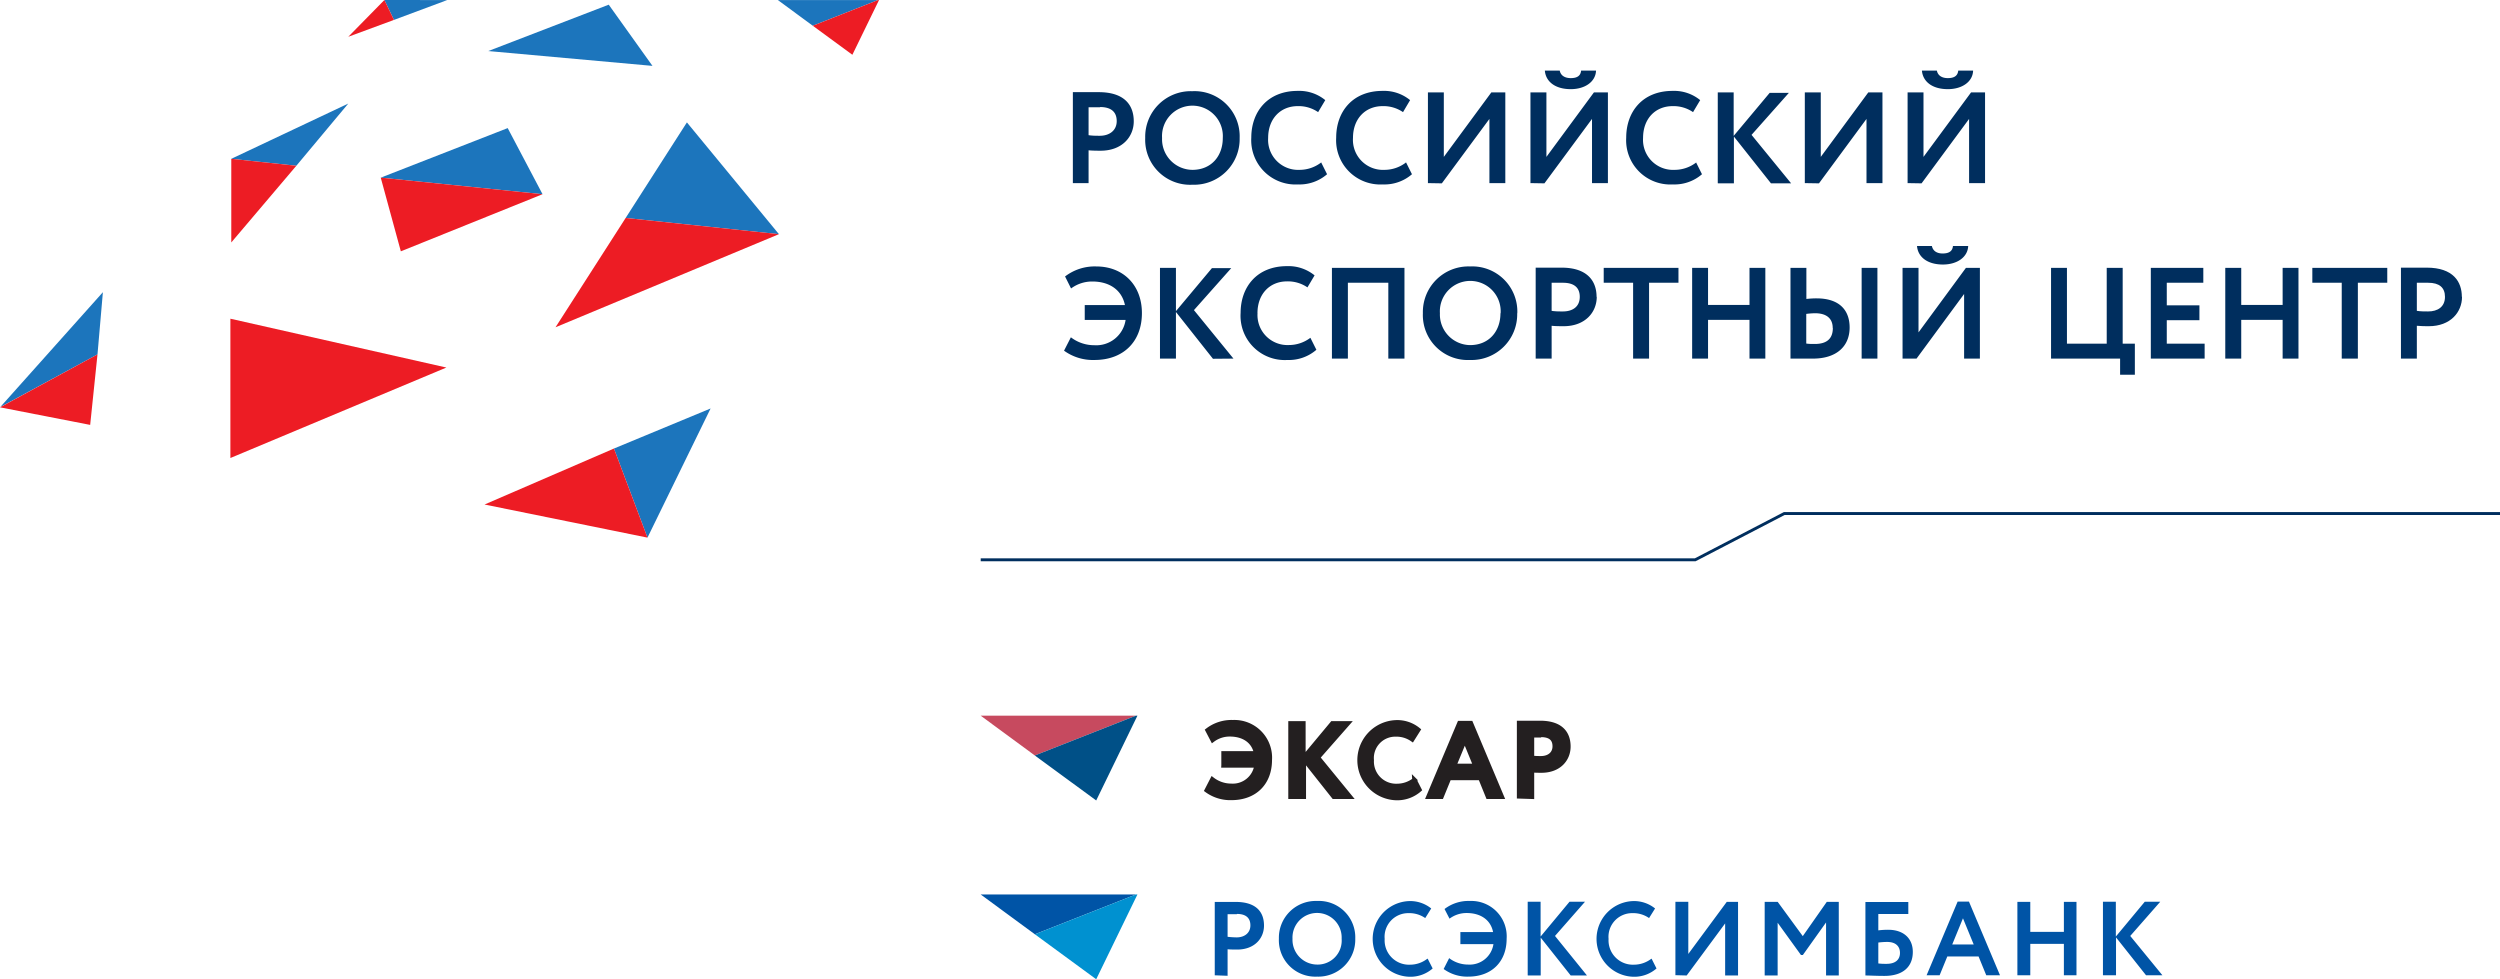 <?xml version="1.0" encoding="UTF-8"?> <svg xmlns="http://www.w3.org/2000/svg" viewBox="0 0 416.69 163.22"><defs><style>.cls-1,.cls-5{fill:none;}.cls-1{stroke:#002e5e;stroke-width:0.49px;}.cls-2{fill:#c74a5f;}.cls-3{fill:#005087;}.cls-4{fill:#231f20;}.cls-5{stroke:#231f20;stroke-miterlimit:10;stroke-width:0.75px;}.cls-6{fill:#0054a6;}.cls-7{fill:#0091d0;}.cls-8{fill:#002e5e;}.cls-9{fill:#1c75bc;}.cls-10{fill:#ed1c24;}</style></defs><g id="Слой_2" data-name="Слой 2"><g id="Layer_4" data-name="Layer 4"><polyline class="cls-1" points="163.46 93.3 282.56 93.3 297.4 85.59 416.69 85.59"></polyline><polygon class="cls-2" points="189.32 119.29 172.48 125.92 163.46 119.29 189.32 119.29 189.32 119.29"></polygon><polygon class="cls-3" points="189.58 119.29 182.71 133.42 172.48 125.92 189.32 119.29 189.58 119.29 189.58 119.29"></polygon><path class="cls-4" d="M256.88,122.49c1.47,0,2.26.62,2.26,1.9s-1,2-2.28,2c-.48,0-1,0-1.52-.08v-3.76l1.54,0m-1.54,10.25v-4.42c.53.05,1.23.05,1.59.05,2.92,0,4.48-1.89,4.48-4s-1.14-3.93-4.73-3.93c-.87,0-2.81,0-3.48,0v12.23Zm-11.19-9.49,1.78,4.35h-3.58l1.8-4.35Zm-6.06,9.49h2.16l1.28-3.13h5.22l1.27,3.13h2.29l-5.16-12.27h-1.89l-5.17,12.27Zm-2.33-2.8a4.74,4.74,0,0,1-2.9,1,4.07,4.07,0,0,1-4.23-4.3,3.94,3.94,0,0,1,4-4.29,4.62,4.62,0,0,1,2.76.82l1-1.59a5.53,5.53,0,0,0-3.72-1.24,6.31,6.31,0,0,0,0,12.61,5.61,5.61,0,0,0,3.91-1.38l-.82-1.61Zm-20.59,2.8h2.14v-6.31l5,6.31H225l-5.35-6.54,5-5.69h-2.58l-4.83,5.8v-5.8h-2.14v12.23Zm-11.23-5.22h5.5a4,4,0,0,1-4.24,3.4,5.14,5.14,0,0,1-3.13-1.07l-.93,1.81a6.64,6.64,0,0,0,4.11,1.27c3.91,0,6.39-2.5,6.39-6.32a5.91,5.91,0,0,0-6.15-6.29,6.56,6.56,0,0,0-4.21,1.34l.84,1.61a4.71,4.71,0,0,1,2.86-.94c2.31,0,4,1.13,4.4,3.18h-5.44v2Z"></path><path class="cls-5" d="M256.88,122.49c1.47,0,2.26.62,2.26,1.9s-1,2-2.28,2c-.48,0-1,0-1.52-.08v-3.76l1.54,0m-1.54,10.25v-4.42c.53.05,1.23.05,1.59.05,2.92,0,4.48-1.89,4.48-4s-1.14-3.93-4.73-3.93c-.87,0-2.81,0-3.48,0v12.23Zm-11.19-9.49,1.78,4.35h-3.58l1.8-4.35Zm-6.06,9.49h2.16l1.28-3.13h5.22l1.27,3.13h2.29l-5.16-12.27h-1.89l-5.17,12.27Zm-2.33-2.8a4.74,4.74,0,0,1-2.9,1,4.07,4.07,0,0,1-4.23-4.3,3.94,3.94,0,0,1,4-4.29,4.62,4.62,0,0,1,2.76.82l1-1.59a5.53,5.53,0,0,0-3.72-1.24,6.31,6.31,0,0,0,0,12.61,5.61,5.61,0,0,0,3.91-1.38l-.82-1.61Zm-20.59,2.8h2.14v-6.31l5,6.31H225l-5.35-6.54,5-5.69h-2.58l-4.83,5.8v-5.8h-2.14v12.23Zm-11.23-5.22h5.5a4,4,0,0,1-4.24,3.4,5.14,5.14,0,0,1-3.13-1.07l-.93,1.81a6.64,6.64,0,0,0,4.11,1.27c3.91,0,6.39-2.5,6.39-6.32a5.91,5.91,0,0,0-6.15-6.29,6.56,6.56,0,0,0-4.21,1.34l.84,1.61a4.71,4.71,0,0,1,2.86-.94c2.31,0,4,1.13,4.4,3.18h-5.44v2Z"></path><polygon class="cls-6" points="189.32 149.09 172.48 155.72 163.46 149.09 189.32 149.09 189.32 149.09"></polygon><polygon class="cls-7" points="189.58 149.09 182.71 163.22 172.48 155.72 189.32 149.09 189.58 149.09 189.58 149.09"></polygon><path class="cls-6" d="M350.54,162.55h2.15v-6.31l5,6.31h2.73L355.06,156l5-5.7h-2.58l-4.82,5.8v-5.8h-2.15v12.23Zm-6.56,0h2.12V150.32H344v5h-5.6v-5h-2.15v12.23h2.15v-5.23H344v5.23Zm-16.8-9.49,1.79,4.36h-3.58l1.79-4.36Zm-6.06,9.49h2.17l1.28-3.13h5.21l1.28,3.13h2.29l-5.17-12.27h-1.89l-5.17,12.27ZM314.54,157c1.5,0,2.14.79,2.14,1.83s-.66,1.82-2.25,1.82c-.45,0-.87,0-1.36-.07v-3.48a11.82,11.82,0,0,1,1.47-.1m-3.62,5.59c.71,0,1.77.07,3.18.07,3,0,4.72-1.46,4.72-4,0-2.26-1.55-3.69-4.11-3.69a13.12,13.12,0,0,0-1.64.1v-2.73h5v-2h-7.15v12.23Zm-16.79,0h2.16v-8.79l3.89,5.38h.31l3.87-5.43v8.84h2.12V150.32h-2l-4,5.71-4.18-5.71h-2.17v12.23Zm-13,0,6.41-8.68v8.68h2.15V150.32h-1.88L281.4,159v-8.69h-2.15v12.23Zm-5.88-2.8a4.77,4.77,0,0,1-2.91,1,4.06,4.06,0,0,1-4.23-4.3,3.94,3.94,0,0,1,4-4.29,4.59,4.59,0,0,1,2.75.82l1-1.6a5.58,5.58,0,0,0-3.72-1.23,6.31,6.31,0,0,0,.05,12.61,5.63,5.63,0,0,0,3.91-1.38l-.81-1.61Zm-20.6,2.8h2.15v-6.31l5,6.31h2.71L259.18,156l5-5.7h-2.58l-4.82,5.8v-5.8h-2.15v12.23Zm-11.24-5.23h5.51a4,4,0,0,1-4.22,3.41,5.19,5.19,0,0,1-3.16-1.07l-.92,1.81a6.64,6.64,0,0,0,4.11,1.27c3.91,0,6.39-2.5,6.39-6.32a5.9,5.9,0,0,0-6.14-6.29,6.54,6.54,0,0,0-4.21,1.34l.83,1.61a4.73,4.73,0,0,1,2.86-.94c2.31,0,4,1.13,4.4,3.17h-5.45v2Zm-5.5,2.43a4.69,4.69,0,0,1-2.89,1,4.06,4.06,0,0,1-4.23-4.3,3.94,3.94,0,0,1,4-4.29,4.62,4.62,0,0,1,2.76.82l1-1.6a5.58,5.58,0,0,0-3.72-1.23,6.31,6.31,0,0,0,.05,12.61,5.63,5.63,0,0,0,3.91-1.38l-.82-1.61Zm-22.48-3.32a4.1,4.1,0,1,1,8.19,0,4,4,0,0,1-4.1,4.3,4.13,4.13,0,0,1-4.09-4.3m-2.27,0a6.07,6.07,0,0,0,6.36,6.31,6.16,6.16,0,0,0,6.37-6.31,6.07,6.07,0,0,0-6.37-6.3,6.14,6.14,0,0,0-6.36,6.3m-7-4.14c1.46,0,2.25.64,2.25,1.91s-1,2-2.28,2a13.37,13.37,0,0,1-1.52-.1v-3.76l1.55,0m-1.55,10.26v-4.42c.53.05,1.23.05,1.59.05,2.92,0,4.48-1.89,4.48-4s-1.14-3.94-4.74-3.94l-3.47,0v12.23Z"></path><path class="cls-8" d="M181.44,30.52V25.05c.65.07,1.52.07,2,.07,3.6,0,5.53-2.33,5.53-4.9s-1.41-4.86-5.86-4.86l-4.29,0V30.52Zm1.9-12.68c1.82,0,2.79.78,2.79,2.35s-1.23,2.44-2.81,2.44c-.6,0-1.25,0-1.88-.1V17.88c.72,0,1.36,0,1.9,0ZM190.88,23a7.49,7.49,0,0,0,7.86,7.79A7.61,7.61,0,0,0,206.62,23a7.52,7.52,0,0,0-7.88-7.8,7.6,7.6,0,0,0-7.86,7.8Zm2.81,0a5.07,5.07,0,1,1,10.12,0c0,3-1.9,5.31-5.07,5.31A5.1,5.1,0,0,1,193.69,23Zm26.49,4.1a5.89,5.89,0,0,1-3.59,1.21A5,5,0,0,1,211.37,23c0-3.28,2.12-5.31,4.92-5.31a5.73,5.73,0,0,1,3.41,1l1.19-2a6.84,6.84,0,0,0-4.6-1.54c-5,0-7.73,3.46-7.73,7.8a7.38,7.38,0,0,0,7.8,7.79,7,7,0,0,0,4.83-1.7l-1-2Zm14.14,0a5.86,5.86,0,0,1-3.58,1.21A5,5,0,0,1,225.51,23c0-3.28,2.12-5.31,4.93-5.31a5.75,5.75,0,0,1,3.41,1l1.18-2a6.83,6.83,0,0,0-4.59-1.54c-5,0-7.73,3.46-7.73,7.8a7.37,7.37,0,0,0,7.79,7.79,7,7,0,0,0,4.84-1.7l-1-2Zm6,3.46,7.93-10.74V30.52h2.65V15.4h-2.33l-7.92,10.75V15.4H238V30.52Zm17.1,0,7.93-10.74V30.52H268V15.4h-2.33l-7.92,10.75V15.4h-2.66V30.52Zm.07-18.79c.15,1.84,1.73,3.09,4.32,3.09,2.37,0,4.14-1.23,4.21-3.09h-2.49c-.08.93-.75,1.25-1.72,1.25s-1.67-.41-1.84-1.25Zm25.2,15.33a5.89,5.89,0,0,1-3.59,1.21A5,5,0,0,1,273.86,23c0-3.28,2.11-5.31,4.92-5.31a5.75,5.75,0,0,1,3.41,1l1.19-2a6.86,6.86,0,0,0-4.6-1.54c-5,0-7.73,3.46-7.73,7.8a7.37,7.37,0,0,0,7.79,7.79,7,7,0,0,0,4.84-1.7l-1-2Zm3.65,3.46H289v-7.8l6.18,7.8h3.36l-6.6-8.08,6.22-7h-3.2l-6,7.17V15.4h-2.65V30.52Zm16.84,0,7.92-10.74V30.52h2.66V15.4H311.4l-7.92,10.75V15.4h-2.66V30.52Zm17.1,0,7.92-10.74V30.52h2.66V15.4h-2.33l-7.93,10.75V15.4h-2.65V30.52Zm.06-18.79c.15,1.84,1.73,3.09,4.32,3.09,2.38,0,4.15-1.23,4.21-3.09h-2.48c-.09.93-.76,1.25-1.73,1.25s-1.66-.41-1.83-1.25Z"></path><path class="cls-8" d="M327.37,59.77H330V44.65h-2.33L319.77,55.4V44.65h-2.66V59.77h2.33L327.37,49V59.77ZM328,41h-2.49c-.08.93-.75,1.25-1.72,1.25S322.17,41.82,322,41h-2.48c.15,1.84,1.73,3.09,4.32,3.09,2.37,0,4.14-1.23,4.21-3.09ZM310.29,59.77h2.63V44.65h-2.63V59.77Zm-2-5.16c0-3-1.79-4.88-5.52-4.88a14.39,14.39,0,0,0-1.69.1V44.65h-2.65V59.77c.88,0,2.33,0,3.75,0,3.87,0,6.11-2,6.11-5.2Zm-2.8.06c0,1.77-1,2.66-3,2.66-.52,0-1,0-1.43-.07V52.32a13.07,13.07,0,0,1,1.47-.11c1.86,0,2.94.84,2.94,2.46Zm-13.89,5.1h2.64V44.65h-2.64v6.18h-6.91V44.65h-2.65V59.77h2.65V53.31h6.91v6.46ZM274.86,47.13h4.9V44.65H267.3v2.48h4.9V59.77h2.66V47.13Zm-8.75,2.34c0-2.49-1.4-4.86-5.85-4.86l-4.3,0V59.77h2.66V54.3c.65.07,1.51.07,2,.07,3.6,0,5.52-2.33,5.52-4.9Zm-2.8,0c0,1.69-1.23,2.44-2.81,2.44-.61,0-1.25,0-1.88-.1V47.13c.71,0,1.36,0,1.9,0,1.81,0,2.79.78,2.79,2.35ZM252.9,52.21a7.52,7.52,0,0,0-7.88-7.8,7.6,7.6,0,0,0-7.86,7.8A7.49,7.49,0,0,0,245,60a7.61,7.61,0,0,0,7.88-7.79Zm-2.81,0c0,3-1.9,5.31-5.07,5.31A5.1,5.1,0,0,1,240,52.21a5.07,5.07,0,1,1,10.12,0Zm-18.65,7.56h2.65V44.65H222V59.77h2.66V47.13h6.74V59.77Zm-21.85-7.56c0-3.28,2.11-5.31,4.92-5.31a5.75,5.75,0,0,1,3.41,1l1.19-2a6.88,6.88,0,0,0-4.6-1.54c-5,0-7.73,3.46-7.73,7.8A7.37,7.37,0,0,0,214.57,60a7,7,0,0,0,4.84-1.7l-1-2a5.91,5.91,0,0,1-3.59,1.21,5,5,0,0,1-5.22-5.31Zm-4,7.56L199,51.69l6.22-7H202l-6,7.17V44.65h-2.66V59.77h2.66V52l6.17,7.8Zm-15.26-7.58c0-4.71-3.16-7.78-7.6-7.78a8.11,8.11,0,0,0-5.21,1.67l1,2a5.88,5.88,0,0,1,3.54-1.16c2.85,0,4.92,1.4,5.44,3.93H180.8v2.48h6.81a4.94,4.94,0,0,1-5.23,4.21,6.37,6.37,0,0,1-3.89-1.32l-1.14,2.23A8.2,8.2,0,0,0,182.42,60c4.84,0,7.91-3.08,7.91-7.81Z"></path><path class="cls-8" d="M410.33,49.47c0-2.49-1.41-4.86-5.86-4.86l-4.29,0V59.77h2.65V54.3c.65.07,1.52.07,2,.07,3.6,0,5.53-2.33,5.53-4.9Zm-2.81,0c0,1.69-1.23,2.44-2.81,2.44-.6,0-1.25,0-1.88-.1V47.13c.72,0,1.36,0,1.9,0,1.82,0,2.79.78,2.79,2.35ZM393,47.13h4.9V44.65H385.41v2.48h4.9V59.77H393V47.13ZM380.46,59.77h2.64V44.65h-2.64v6.18h-6.9V44.65H370.9V59.77h2.66V53.31h6.9v6.46Zm-22,0h9V57.28h-6.31V53.37h5.44V50.89h-5.44V47.13h6.09V44.65h-8.75V59.77Zm-5.11,2.69h2.48V57.28H353.8V44.65h-2.66V57.28h-6.63V44.65h-2.65V59.77h11.51v2.69Z"></path><polygon class="cls-9" points="74.54 0.01 65.66 3.32 64.07 0 74.54 0.01 74.54 0.01"></polygon><polygon class="cls-10" points="64.07 0 65.66 3.32 58.05 6.13 64.07 0 64.07 0"></polygon><polygon class="cls-9" points="101.46 0.78 108.75 10.98 81.38 8.51 101.46 0.78 101.46 0.78"></polygon><polygon class="cls-9" points="146.34 0.01 135.47 4.29 129.65 0.01 146.34 0.01 146.34 0.01"></polygon><polygon class="cls-9" points="58.05 17.26 49.39 27.63 38.55 26.47 58.05 17.26 58.05 17.26"></polygon><polygon class="cls-10" points="49.39 27.63 38.55 40.41 38.55 26.47 49.39 27.63 49.39 27.63"></polygon><polygon class="cls-10" points="146.51 0.01 142.07 9.13 135.47 4.29 146.34 0.01 146.51 0.01 146.51 0.01"></polygon><polygon class="cls-9" points="17.15 48.7 16.25 59.07 0.04 67.85 17.15 48.7 17.15 48.7"></polygon><polygon class="cls-10" points="16.25 59.07 15.03 70.82 0 67.89 16.25 59.07 16.25 59.07"></polygon><polygon class="cls-9" points="114.49 20.4 129.83 39.03 104.28 36.33 114.49 20.4 114.49 20.4"></polygon><polygon class="cls-10" points="129.83 39.03 92.59 54.55 104.28 36.33 129.83 39.03 129.83 39.03"></polygon><polygon class="cls-10" points="74.4 61.26 38.4 76.34 38.4 53.12 74.4 61.26 74.4 61.26"></polygon><polygon class="cls-9" points="118.44 68.08 107.92 89.61 102.33 74.76 118.44 68.08 118.44 68.08"></polygon><polygon class="cls-10" points="102.33 74.76 107.92 89.61 80.76 84.09 102.33 74.76 102.33 74.76"></polygon><polygon class="cls-9" points="63.46 29.61 84.62 21.35 90.43 32.37 63.46 29.61 63.46 29.61"></polygon><polygon class="cls-10" points="63.46 29.61 90.43 32.37 66.81 41.89 63.46 29.61 63.46 29.61"></polygon></g></g></svg> 
